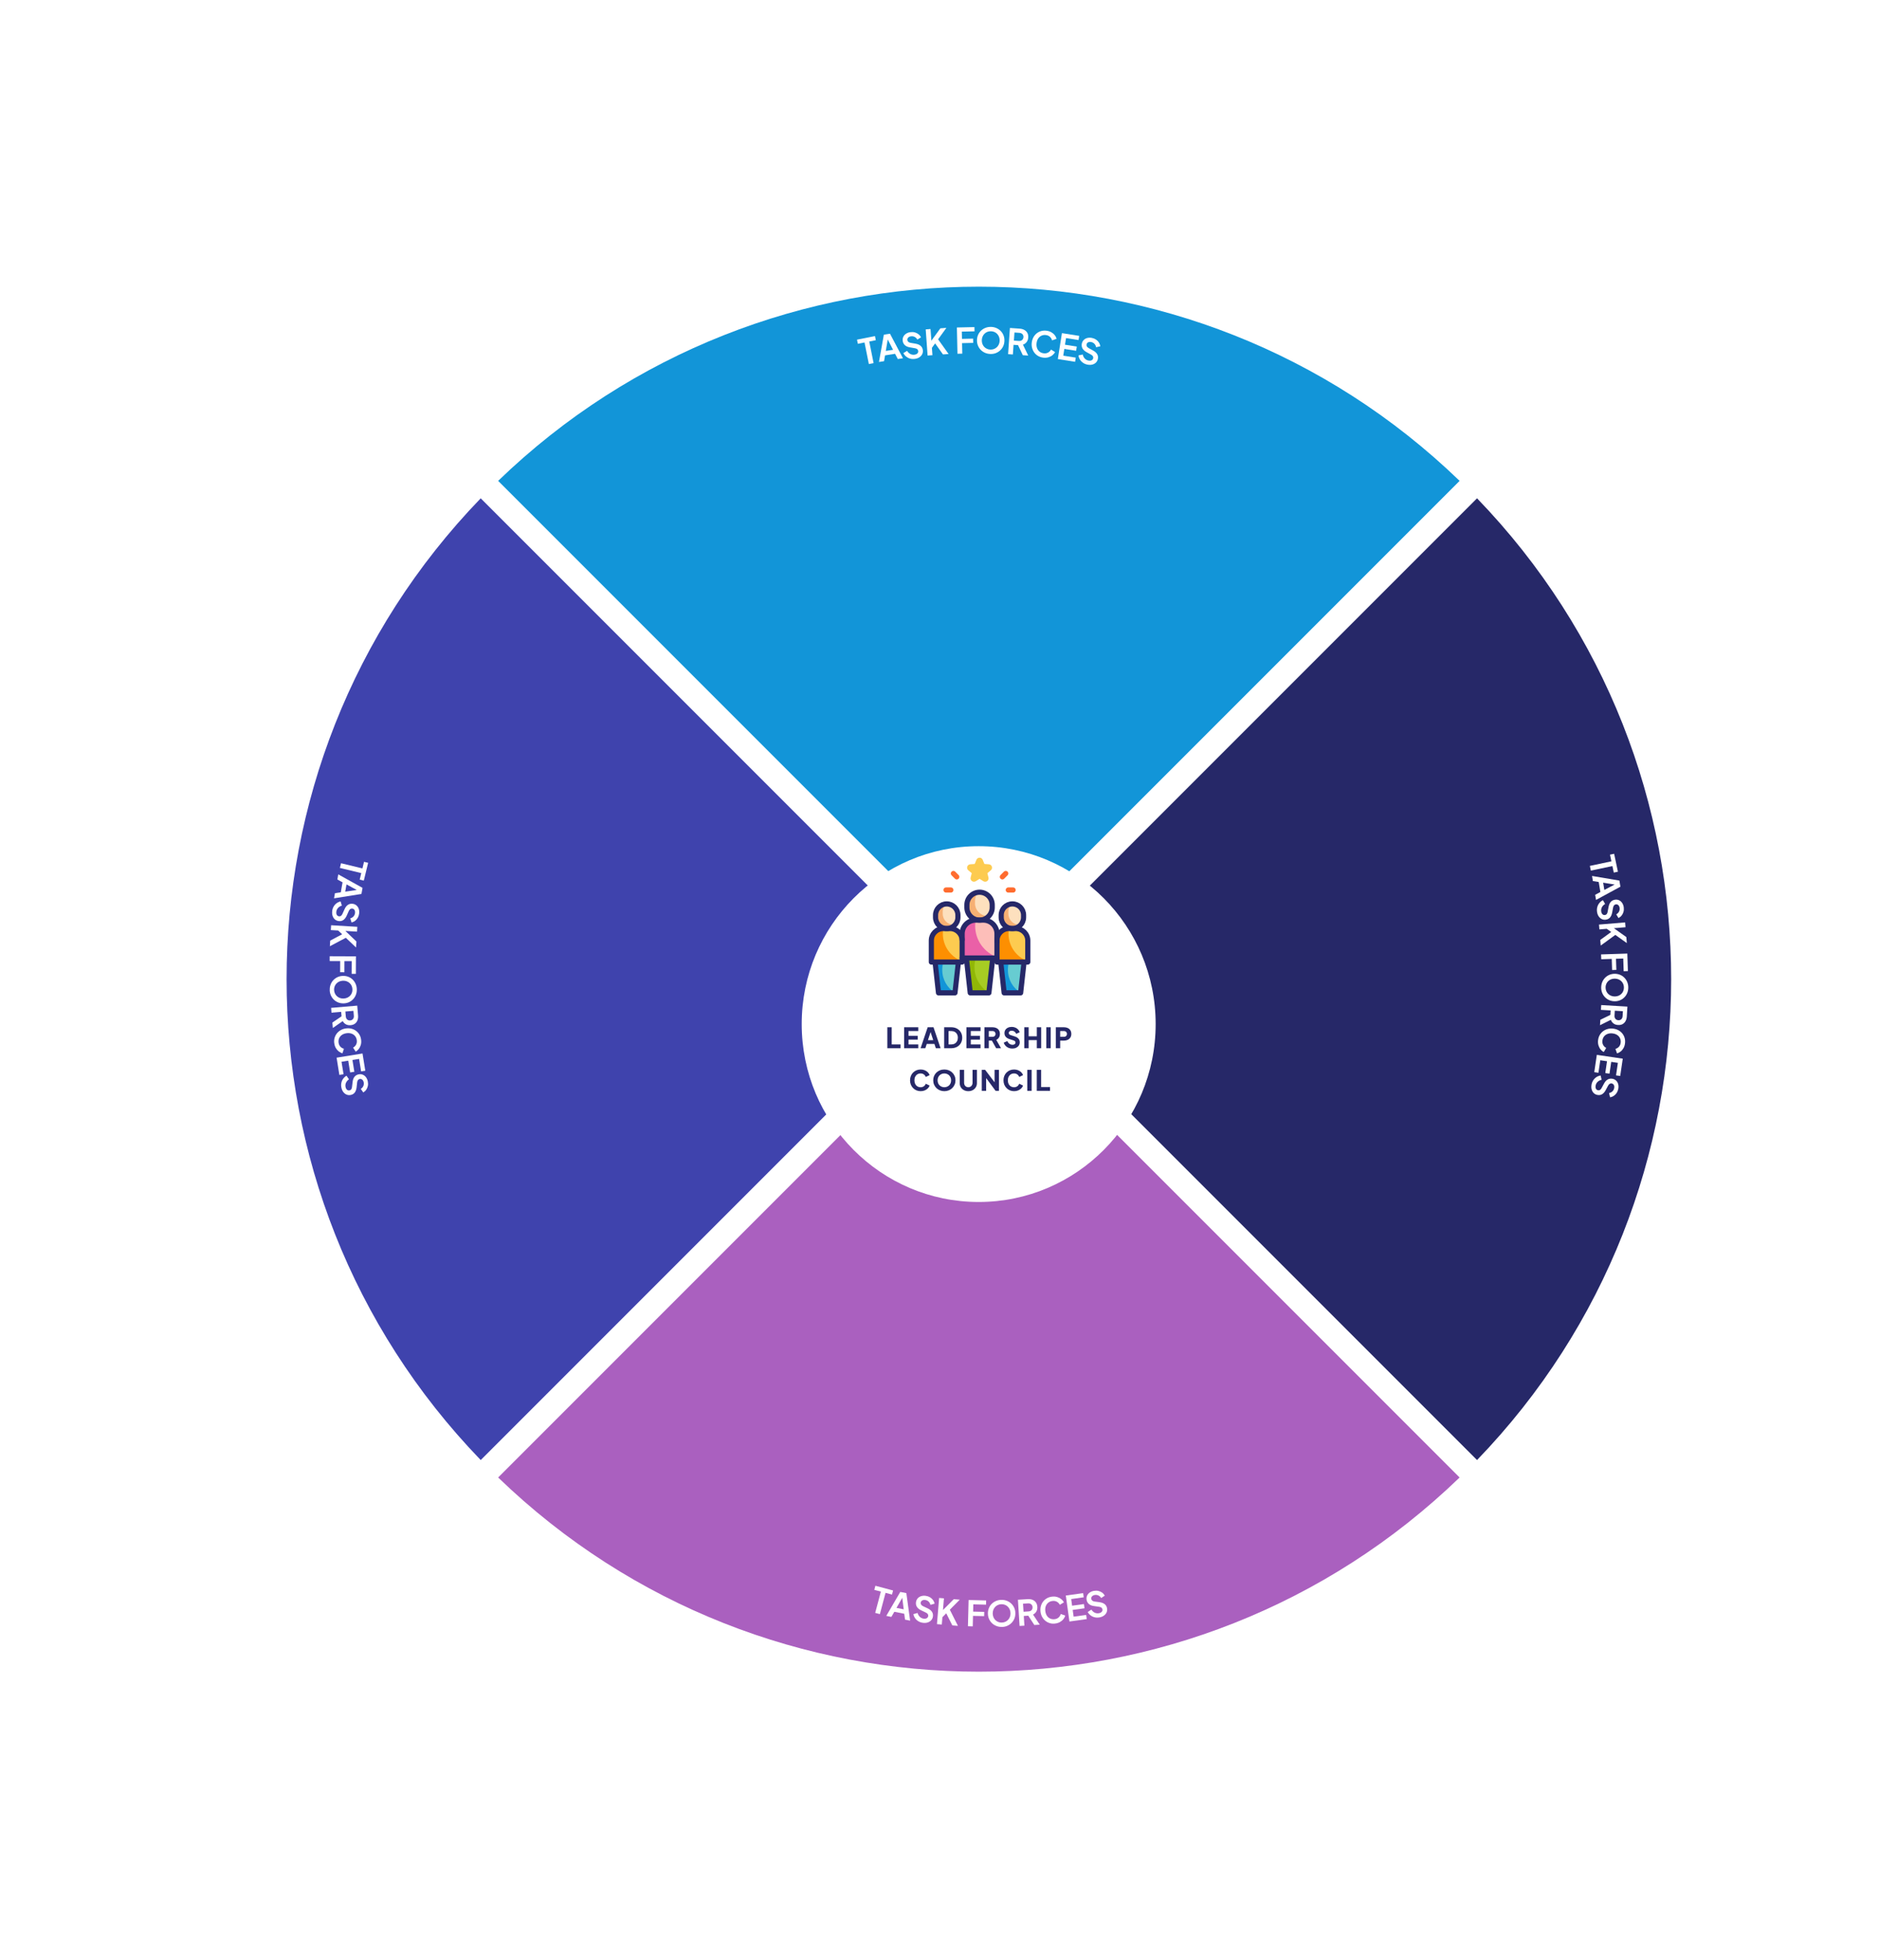<?xml version="1.0" encoding="UTF-8"?>
<svg xmlns="http://www.w3.org/2000/svg" width="750" height="782" viewBox="0 0 750 782" fill="none">
  <g clip-path="url(#clip0_181_1380)">
    <path d="M397.676 390.722L589.558 582.604C692.869 475.614 692.874 305.824 589.558 198.84L397.676 390.722Z" fill="#262868"></path>
    <path d="M390.718 383.763L582.6 191.882C475.61 88.57 305.82 88.565 198.836 191.882L390.718 383.763Z" fill="#1295D8"></path>
    <path d="M390.718 397.68L198.836 589.562C305.82 692.878 475.61 692.873 582.6 589.562L390.718 397.68Z" fill="#AA60BF"></path>
    <path d="M383.76 390.721L191.878 198.84C88.562 305.824 88.567 475.614 191.878 582.603L383.76 390.721Z" fill="#3F43AD"></path>
  </g>
  <path d="M634.594 345.518L643.19 343.695L642.627 341.041L644.278 340.689L645.793 347.841L644.141 348.192L643.586 345.582L634.99 347.405L634.589 345.523L634.594 345.518Z" fill="white"></path>
  <path d="M635.455 349.532L646.38 351.379L646.786 353.819L637.049 359.099L636.708 357.044L638.79 355.938L638.124 351.946L635.795 351.568L635.46 349.527L635.455 349.532ZM639.894 352.215L640.372 355.113L645.218 352.557L645.306 353.084L639.889 352.22L639.894 352.215Z" fill="white"></path>
  <path d="M637.441 363.73C637.361 363.078 637.407 362.453 637.579 361.864C637.747 361.271 638.033 360.746 638.408 360.289C638.793 359.832 639.258 359.465 639.809 359.201L640.69 360.71C640.122 361.034 639.705 361.454 639.423 361.974C639.142 362.494 639.037 363.049 639.114 363.641C639.154 363.978 639.242 364.261 639.381 364.496C639.52 364.732 639.69 364.9 639.891 365.012C640.092 365.124 640.328 365.165 640.585 365.129C640.891 365.09 641.133 364.965 641.304 364.76C641.476 364.556 641.602 364.264 641.673 363.886L642.068 361.815C642.22 360.974 642.518 360.318 642.966 359.842C643.415 359.366 643.98 359.087 644.667 359C645.265 358.928 645.803 359.009 646.301 359.252C646.793 359.49 647.2 359.858 647.519 360.356C647.844 360.849 648.045 361.439 648.126 362.111C648.205 362.734 648.166 363.319 648.011 363.866C647.856 364.414 647.612 364.902 647.27 365.322C646.933 365.746 646.51 366.086 646.013 366.331L645.124 364.842C645.611 364.588 645.972 364.232 646.213 363.779C646.449 363.331 646.533 362.843 646.47 362.309C646.431 361.993 646.344 361.719 646.206 361.494C646.067 361.268 645.892 361.095 645.681 360.983C645.47 360.872 645.233 360.832 644.987 360.867C644.7 360.905 644.454 361.025 644.263 361.241C644.072 361.457 643.937 361.759 643.861 362.152L643.496 364.137C643.326 364.999 643.034 365.669 642.61 366.139C642.191 366.613 641.626 366.892 640.929 366.98C640.331 367.052 639.788 366.966 639.294 366.718C638.801 366.469 638.389 366.087 638.064 365.584C637.734 365.077 637.526 364.462 637.436 363.736L637.441 363.73Z" fill="white"></path>
  <path d="M638.223 368.931L648.661 368.069L648.82 369.991L643.386 370.443L643.527 369.911L649.149 373.92L649.347 376.318L644.06 372.567L645.43 372.567L638.927 377.307L638.743 375.063L643.107 371.884L641.325 370.621L638.398 370.867L638.239 368.945L638.223 368.931Z" fill="white"></path>
  <path d="M639.081 380.838L649.547 380.498L649.771 387.495L648.082 387.55L647.917 382.481L645.02 382.576L645.166 387.019L643.466 387.075L643.325 382.637L639.136 382.772L639.071 380.849L639.081 380.838Z" fill="white"></path>
  <path d="M639.12 393.992C639.131 393.214 639.276 392.498 639.549 391.839C639.827 391.184 640.214 390.608 640.707 390.114C641.199 389.62 641.778 389.241 642.443 388.966C643.108 388.69 643.822 388.561 644.594 388.568C645.362 388.58 646.078 388.725 646.733 389.013C647.393 389.296 647.955 389.689 648.43 390.193C648.904 390.696 649.279 391.28 649.54 391.951C649.805 392.617 649.93 393.346 649.923 394.119C649.912 394.896 649.772 395.617 649.489 396.277C649.212 396.941 648.824 397.518 648.327 398.007C647.835 398.501 647.256 398.88 646.6 399.145C645.939 399.415 645.225 399.544 644.458 399.532C643.69 399.52 642.974 399.375 642.319 399.087C641.664 398.799 641.091 398.396 640.612 397.898C640.128 397.395 639.758 396.816 639.493 396.15C639.227 395.484 639.103 394.765 639.114 393.987L639.12 393.992ZM640.864 394.013C640.86 394.516 640.944 394.984 641.121 395.421C641.302 395.853 641.549 396.231 641.874 396.565C642.198 396.898 642.587 397.148 643.032 397.335C643.477 397.521 643.965 397.615 644.488 397.618C645.011 397.62 645.495 397.54 645.947 397.368C646.394 397.191 646.787 396.947 647.121 396.633C647.46 396.313 647.716 395.939 647.898 395.509C648.081 395.079 648.176 394.61 648.18 394.107C648.188 393.599 648.104 393.131 647.933 392.698C647.762 392.266 647.509 391.883 647.18 391.555C646.851 391.227 646.466 390.972 646.017 390.79C645.572 390.604 645.089 390.514 644.565 390.502C644.037 390.495 643.549 390.58 643.097 390.753C642.644 390.925 642.251 391.168 641.922 391.488C641.593 391.807 641.328 392.182 641.145 392.611C640.958 393.036 640.862 393.505 640.854 394.014L640.864 394.013Z" fill="white"></path>
  <path d="M639.123 401.047L649.574 401.669L649.343 405.572C649.298 406.282 649.132 406.905 648.841 407.436C648.551 407.967 648.153 408.375 647.642 408.655C647.132 408.936 646.522 409.053 645.812 409.008C645.102 408.962 644.502 408.761 644.015 408.387C643.529 408.014 643.176 407.533 642.969 406.938L638.641 409.089L638.771 406.925L643.512 404.614L642.711 405.819L642.872 403.195L639.013 402.966L639.128 401.042L639.123 401.047ZM644.551 403.3L644.432 405.304C644.408 405.649 644.462 405.95 644.583 406.216C644.703 406.472 644.881 406.685 645.119 406.84C645.358 406.994 645.627 407.082 645.947 407.102C646.277 407.122 646.562 407.064 646.809 406.944C647.056 406.824 647.253 406.633 647.402 406.39C647.551 406.146 647.637 405.847 647.661 405.502L647.78 403.498L644.557 403.305L644.551 403.3Z" fill="white"></path>
  <path d="M637.874 415.098C637.952 414.351 638.154 413.676 638.495 413.068C638.831 412.464 639.267 411.949 639.799 411.538C640.336 411.121 640.94 410.82 641.625 410.618C642.305 410.421 643.033 410.361 643.805 410.443C644.577 410.524 645.277 410.73 645.909 411.054C646.537 411.384 647.071 411.809 647.502 412.33C647.933 412.851 648.248 413.439 648.448 414.093C648.648 414.748 648.707 415.457 648.629 416.214C648.551 416.96 648.358 417.615 648.044 418.182C647.731 418.749 647.347 419.216 646.886 419.578C646.426 419.94 645.943 420.189 645.428 420.316L644.794 418.528C645.348 418.389 645.818 418.101 646.205 417.673C646.591 417.236 646.822 416.699 646.891 416.038C646.96 415.386 646.863 414.794 646.611 414.262C646.359 413.73 645.969 413.301 645.455 412.97C644.942 412.638 644.322 412.437 643.595 412.358C642.868 412.278 642.22 412.354 641.641 412.574C641.067 412.789 640.601 413.136 640.236 413.602C639.877 414.072 639.667 414.628 639.598 415.28C639.53 415.941 639.636 416.522 639.931 417.027C640.221 417.527 640.618 417.906 641.121 418.153L640.146 419.777C639.669 419.553 639.244 419.206 638.873 418.756C638.501 418.306 638.219 417.766 638.031 417.15C637.838 416.529 637.786 415.845 637.859 415.104L637.874 415.098Z" fill="white"></path>
  <path d="M637.368 420.915L647.726 422.448L646.705 429.349L645.037 429.104L645.773 424.108L643.119 423.715L642.426 428.429L640.742 428.18L641.436 423.466L638.752 423.075L638.016 428.07L636.348 427.825L637.369 420.925L637.368 420.915Z" fill="white"></path>
  <path d="M635.269 432.762C635.389 432.118 635.627 431.54 635.968 431.026C636.31 430.512 636.738 430.102 637.24 429.777C637.743 429.452 638.303 429.253 638.905 429.166L639.285 430.87C638.646 431.009 638.116 431.281 637.692 431.686C637.269 432.091 636.997 432.591 636.889 433.18C636.83 433.512 636.828 433.811 636.885 434.077C636.941 434.342 637.054 434.554 637.214 434.723C637.373 434.893 637.579 434.999 637.836 435.048C638.143 435.104 638.405 435.063 638.635 434.919C638.865 434.775 639.069 434.534 639.253 434.199L640.263 432.343C640.664 431.591 641.149 431.053 641.717 430.739C642.285 430.425 642.912 430.331 643.591 430.454C644.181 430.562 644.674 430.81 645.071 431.188C645.468 431.567 645.742 432.043 645.896 432.611C646.051 433.179 646.065 433.801 645.942 434.471C645.826 435.09 645.611 435.632 645.302 436.109C644.987 436.582 644.603 436.974 644.154 437.271C643.699 437.573 643.199 437.768 642.646 437.852L642.247 436.159C642.794 436.06 643.243 435.828 643.609 435.477C643.971 435.121 644.202 434.678 644.299 434.154C644.359 433.842 644.357 433.558 644.296 433.298C644.235 433.038 644.122 432.826 643.952 432.657C643.782 432.488 643.577 432.382 643.33 432.332C643.042 432.275 642.776 432.322 642.526 432.467C642.276 432.612 642.058 432.859 641.866 433.215L640.915 434.992C640.495 435.765 640.01 436.303 639.468 436.63C638.92 436.953 638.304 437.046 637.613 436.914C637.024 436.807 636.535 436.553 636.138 436.164C635.74 435.776 635.466 435.29 635.311 434.712C635.15 434.129 635.144 433.477 635.274 432.757L635.269 432.762Z" fill="white"></path>
  <path d="M136.127 344.456L144.664 346.525L145.302 343.89L146.942 344.289L145.214 351.392L143.574 350.993L144.201 348.397L135.664 346.328L136.117 344.456L136.127 344.456Z" fill="white"></path>
  <path d="M135.019 348.904L144.706 354.282L144.275 356.717L133.332 358.456L133.698 356.406L136.029 356.062L136.732 352.076L134.663 350.944L135.023 348.909L135.019 348.904ZM138.31 352.906L137.796 355.8L143.219 355.003L143.129 355.527L138.31 352.906Z" fill="white"></path>
  <path d="M132.59 363.539C132.666 362.886 132.854 362.291 133.159 361.761C133.464 361.222 133.86 360.78 134.336 360.426C134.813 360.072 135.35 359.825 135.952 359.7L136.457 361.367C135.833 361.55 135.323 361.858 134.928 362.3C134.537 362.737 134.303 363.25 134.239 363.844C134.201 364.176 134.219 364.475 134.298 364.737C134.377 364.999 134.498 365.202 134.671 365.359C134.843 365.515 135.053 365.608 135.321 365.638C135.628 365.671 135.889 365.612 136.104 365.451C136.32 365.291 136.509 365.04 136.672 364.688L137.545 362.763C137.885 361.981 138.336 361.412 138.877 361.056C139.419 360.7 140.041 360.556 140.729 360.638C141.329 360.707 141.837 360.916 142.256 361.266C142.675 361.616 142.995 362.067 143.186 362.627C143.383 363.182 143.443 363.796 143.366 364.479C143.291 365.103 143.119 365.663 142.841 366.159C142.562 366.656 142.207 367.069 141.781 367.405C141.354 367.741 140.868 367.97 140.325 368.098L139.81 366.441C140.343 366.303 140.781 366.042 141.12 365.662C141.453 365.278 141.656 364.823 141.712 364.294C141.744 363.976 141.726 363.687 141.647 363.435C141.567 363.183 141.436 362.979 141.259 362.818C141.076 362.661 140.866 362.568 140.608 362.538C140.321 362.507 140.055 362.571 139.815 362.735C139.574 362.899 139.375 363.16 139.206 363.526L138.386 365.374C138.02 366.17 137.579 366.749 137.057 367.116C136.535 367.473 135.923 367.617 135.23 367.54C134.63 367.471 134.127 367.257 133.703 366.902C133.28 366.546 132.97 366.076 132.774 365.511C132.573 364.941 132.515 364.297 132.599 363.569L132.59 363.539Z" fill="white"></path>
  <path d="M132.179 369.198L142.629 369.826L142.512 371.752L137.068 371.428L137.278 370.92L142.269 375.686L142.123 378.088L137.418 373.621L138.773 373.815L131.663 377.583L131.798 375.335L136.57 372.806L134.984 371.305L132.052 371.132L132.169 369.207L132.179 369.198Z" fill="white"></path>
  <path d="M131.598 381.565L142.071 381.607L142.044 388.605L140.358 388.602L140.378 383.524L137.478 383.512L137.464 387.953L135.763 387.945L135.778 383.503L131.585 383.489L131.593 381.56L131.598 381.565Z" fill="white"></path>
  <path d="M131.62 395.114C131.592 394.337 131.695 393.61 131.936 392.939C132.177 392.267 132.534 391.669 133.003 391.161C133.471 390.643 134.03 390.232 134.674 389.925C135.323 389.613 136.031 389.447 136.798 389.418C137.565 389.389 138.287 389.498 138.954 389.744C139.625 389.994 140.213 390.351 140.715 390.834C141.219 391.307 141.619 391.875 141.916 392.529C142.213 393.182 142.383 393.895 142.412 394.672C142.44 395.45 142.336 396.177 142.09 396.853C141.844 397.53 141.492 398.122 141.024 398.641C140.555 399.159 140.002 399.565 139.358 399.872C138.714 400.179 138.006 400.345 137.238 400.374C136.471 400.403 135.749 400.294 135.078 400.043C134.407 399.792 133.82 399.426 133.312 398.948C132.803 398.47 132.403 397.911 132.101 397.263C131.799 396.614 131.638 395.901 131.6 395.124L131.62 395.114ZM133.359 395.04C133.384 395.543 133.489 396.01 133.691 396.436C133.893 396.862 134.162 397.226 134.502 397.533C134.843 397.84 135.242 398.075 135.698 398.238C136.154 398.4 136.644 398.465 137.167 398.441C137.69 398.417 138.172 398.307 138.607 398.116C139.043 397.924 139.422 397.651 139.744 397.316C140.066 396.981 140.3 396.592 140.462 396.156C140.624 395.72 140.692 395.245 140.668 394.742C140.649 394.234 140.538 393.771 140.341 393.351C140.149 392.925 139.875 392.556 139.529 392.254C139.184 391.941 138.785 391.707 138.334 391.549C137.883 391.392 137.393 391.317 136.87 391.341C136.347 391.365 135.865 391.475 135.419 391.666C134.979 391.862 134.6 392.125 134.283 392.466C133.971 392.801 133.727 393.19 133.565 393.626C133.403 394.062 133.33 394.531 133.349 395.04L133.359 395.04Z" fill="white"></path>
  <path d="M132.158 402.175L142.589 401.281L142.92 405.174C142.981 405.882 142.906 406.526 142.699 407.09C142.487 407.658 142.155 408.117 141.684 408.466C141.222 408.816 140.637 409.021 139.928 409.082C139.219 409.143 138.592 409.024 138.052 408.728C137.512 408.433 137.096 408.004 136.81 407.445L132.845 410.196L132.663 408.04L137.02 405.071L136.401 406.379L136.173 403.759L132.319 404.091L132.158 402.175ZM137.854 403.622L138.028 405.624C138.059 405.968 138.151 406.265 138.306 406.505C138.46 406.745 138.667 406.928 138.92 407.047C139.174 407.167 139.461 407.208 139.775 407.186C140.105 407.16 140.377 407.061 140.603 406.901C140.828 406.741 141 406.534 141.116 406.265C141.231 405.996 141.273 405.699 141.242 405.355L141.068 403.353L137.849 403.627L137.854 403.622Z" fill="white"></path>
  <path d="M133.407 416.246C133.312 415.501 133.361 414.797 133.557 414.128C133.747 413.464 134.055 412.865 134.479 412.34C134.903 411.815 135.428 411.378 136.044 411.03C136.66 410.682 137.355 410.461 138.13 410.368C138.9 410.269 139.629 410.313 140.318 410.49C141.007 410.667 141.617 410.965 142.158 411.375C142.698 411.785 143.136 412.29 143.48 412.88C143.825 413.471 144.046 414.147 144.14 414.902C144.235 415.646 144.192 416.326 144.013 416.951C143.834 417.575 143.563 418.111 143.207 418.575C142.845 419.033 142.428 419.389 141.956 419.624L140.936 418.021C141.439 417.758 141.832 417.375 142.116 416.865C142.395 416.358 142.498 415.776 142.415 415.116C142.332 414.466 142.106 413.91 141.741 413.452C141.372 412.99 140.897 412.662 140.324 412.455C139.75 412.248 139.101 412.187 138.376 412.282C137.651 412.378 137.031 412.587 136.525 412.929C136.018 413.272 135.638 413.709 135.392 414.252C135.147 414.784 135.068 415.383 135.147 416.028C135.23 416.687 135.471 417.229 135.867 417.648C136.263 418.077 136.735 418.35 137.282 418.476L136.697 420.278C136.179 420.163 135.691 419.924 135.228 419.567C134.765 419.21 134.371 418.752 134.045 418.192C133.719 417.632 133.512 416.982 133.417 416.237L133.407 416.246Z" fill="white"></path>
  <path d="M134.358 422.044L144.696 420.375L145.807 427.259L144.14 427.525L143.331 422.543L140.677 422.974L141.438 427.675L139.756 427.946L138.995 423.245L136.317 423.679L137.126 428.661L135.459 428.927L134.348 422.043L134.358 422.044Z" fill="white"></path>
  <path d="M136.258 433.929C136.134 433.287 136.135 432.666 136.263 432.059C136.392 431.452 136.633 430.915 136.98 430.431C137.328 429.948 137.767 429.553 138.306 429.246L139.293 430.688C138.756 431.05 138.36 431.502 138.115 432.034C137.869 432.566 137.807 433.131 137.923 433.722C137.989 434.053 138.097 434.326 138.247 434.551C138.397 434.776 138.58 434.932 138.795 435.031C139.01 435.129 139.238 435.148 139.499 435.099C139.799 435.041 140.034 434.901 140.187 434.684C140.35 434.466 140.446 434.167 140.497 433.786L140.75 431.687C140.839 430.84 141.095 430.164 141.508 429.658C141.921 429.153 142.466 428.831 143.148 428.699C143.734 428.589 144.285 428.626 144.794 428.835C145.303 429.045 145.737 429.38 146.086 429.852C146.44 430.319 146.686 430.896 146.813 431.562C146.933 432.179 146.939 432.766 146.822 433.324C146.705 433.881 146.491 434.385 146.185 434.83C145.878 435.275 145.48 435.642 145.002 435.922L144.004 434.499C144.474 434.209 144.812 433.83 145.015 433.365C145.218 432.901 145.272 432.401 145.169 431.884C145.107 431.569 144.998 431.306 144.848 431.091C144.692 430.87 144.504 430.719 144.289 430.621C144.069 430.527 143.837 430.503 143.591 430.548C143.305 430.601 143.076 430.746 142.893 430.972C142.709 431.199 142.597 431.513 142.556 431.914L142.332 433.919C142.227 434.79 141.976 435.472 141.587 435.973C141.199 436.475 140.659 436.792 139.972 436.928C139.381 437.044 138.836 436.992 138.322 436.777C137.814 436.558 137.38 436.212 137.011 435.73C136.653 435.248 136.398 434.651 136.258 433.929Z" fill="white"></path>
  <path d="M365.139 143.206C364.487 143.295 363.862 143.257 363.271 143.092C362.676 142.932 362.147 142.653 361.685 142.284C361.223 141.905 360.85 141.445 360.579 140.897L362.077 139.997C362.408 140.56 362.833 140.972 363.357 141.246C363.881 141.521 364.436 141.619 365.028 141.535C365.364 141.489 365.646 141.398 365.879 141.256C366.113 141.114 366.279 140.942 366.389 140.74C366.498 140.537 366.535 140.3 366.496 140.044C366.453 139.738 366.326 139.498 366.118 139.329C365.911 139.161 365.618 139.038 365.239 138.972L363.163 138.604C362.32 138.463 361.661 138.174 361.179 137.732C360.697 137.289 360.411 136.728 360.314 136.042C360.235 135.445 360.309 134.906 360.545 134.405C360.777 133.909 361.14 133.498 361.634 133.172C362.122 132.841 362.71 132.633 363.381 132.543C364.002 132.456 364.588 132.487 365.137 132.635C365.687 132.783 366.178 133.02 366.602 133.357C367.031 133.689 367.376 134.106 367.627 134.601L366.15 135.509C365.89 135.025 365.529 134.669 365.073 134.434C364.622 134.204 364.133 134.126 363.6 134.196C363.284 134.239 363.012 134.33 362.788 134.471C362.564 134.612 362.393 134.79 362.285 135.002C362.176 135.215 362.139 135.452 362.177 135.698C362.219 135.984 362.342 136.229 362.56 136.417C362.779 136.605 363.083 136.737 363.477 136.807L365.466 137.146C366.33 137.305 367.004 137.588 367.479 138.006C367.959 138.419 368.245 138.98 368.342 139.676C368.422 140.273 368.343 140.817 368.102 141.314C367.86 141.81 367.482 142.227 366.984 142.559C366.481 142.896 365.869 143.111 365.144 143.21L365.139 143.206Z" fill="white"></path>
  <path d="M346.803 145.27L345.069 136.656L342.41 137.191L342.075 135.536L349.242 134.096L349.576 135.751L346.961 136.279L348.694 144.894L346.808 145.275L346.803 145.27Z" fill="white"></path>
  <path d="M350.831 144.445L352.791 133.539L355.235 133.159L360.413 142.95L358.354 143.27L357.271 141.176L353.272 141.801L352.87 144.125L350.826 144.44L350.831 144.445ZM353.559 140.034L356.462 139.586L353.956 134.713L354.485 134.631L353.564 140.039L353.559 140.034Z" fill="white"></path>
  <path d="M370.247 141.881L369.494 131.434L371.418 131.295L371.813 136.734L371.283 136.587L375.349 131.007L377.749 130.834L373.944 136.081L373.958 134.712L378.631 141.264L376.385 141.425L373.251 137.028L371.969 138.796L372.185 141.726L370.261 141.865L370.247 141.881Z" fill="white"></path>
  <path d="M382.172 141.146L381.94 130.677L388.939 130.525L388.977 132.215L383.907 132.327L383.972 135.225L388.415 135.125L388.453 136.825L384.009 136.925L384.101 141.116L382.178 141.16L382.172 141.146Z" fill="white"></path>
  <path d="M395.325 141.243C394.548 141.223 393.833 141.071 393.177 140.791C392.525 140.506 391.953 140.113 391.464 139.616C390.976 139.118 390.602 138.535 390.334 137.867C390.065 137.199 389.944 136.484 389.959 135.712C389.979 134.945 390.131 134.23 390.421 133.583C390.711 132.936 391.11 132.368 391.618 131.899C392.126 131.43 392.715 131.061 393.388 130.807C394.057 130.549 394.787 130.431 395.559 130.446C396.332 130.461 397.056 130.613 397.713 130.903C398.375 131.187 398.947 131.58 399.431 132.083C399.92 132.58 400.293 133.163 400.551 133.822C400.814 134.485 400.936 135.2 400.915 135.968C400.895 136.735 400.743 137.45 400.448 138.102C400.154 138.754 399.755 139.322 399.242 139.796C398.734 140.276 398.151 140.639 397.482 140.898C396.814 141.156 396.093 141.273 395.316 141.253L395.325 141.243ZM395.365 139.499C395.868 139.508 396.336 139.429 396.775 139.257C397.209 139.08 397.59 138.837 397.927 138.516C398.253 138.195 398.517 137.808 398.708 137.366C398.894 136.918 398.999 136.435 399.007 135.912C399.014 135.389 398.94 134.905 398.772 134.451C398.599 134.002 398.36 133.606 398.049 133.269C397.733 132.927 397.361 132.668 396.933 132.481C396.506 132.294 396.038 132.193 395.535 132.184C395.026 132.171 394.558 132.25 394.123 132.417C393.689 132.583 393.304 132.832 392.972 133.158C392.641 133.483 392.382 133.865 392.19 134.308C391.999 134.751 391.905 135.233 391.887 135.757C391.874 136.285 391.954 136.774 392.122 137.228C392.29 137.682 392.529 138.078 392.845 138.41C393.161 138.742 393.533 139.011 393.961 139.198C394.384 139.39 394.852 139.491 395.36 139.504L395.365 139.499Z" fill="white"></path>
  <path d="M402.381 141.312L403.112 130.868L407.012 131.14C407.722 131.193 408.343 131.365 408.871 131.661C409.398 131.957 409.802 132.359 410.078 132.873C410.353 133.386 410.464 133.997 410.411 134.707C410.358 135.416 410.15 136.014 409.767 136.502C409.389 136.984 408.904 137.333 408.308 137.533L410.413 141.883L408.251 141.731L405.989 136.966L407.186 137.78L404.559 137.597L404.29 141.453L402.367 141.318L402.381 141.312ZM404.69 135.908L406.693 136.048C407.038 136.075 407.344 136.03 407.607 135.907C407.864 135.789 408.079 135.613 408.236 135.376C408.393 135.139 408.484 134.871 408.507 134.551C408.53 134.222 408.475 133.936 408.358 133.688C408.231 133.441 408.051 133.241 407.81 133.089C407.568 132.938 407.27 132.848 406.925 132.821L404.922 132.681L404.695 135.903L404.69 135.908Z" fill="white"></path>
  <path d="M416.418 142.708C415.672 142.622 415.004 142.408 414.394 142.066C413.794 141.724 413.284 141.282 412.878 140.746C412.467 140.205 412.172 139.598 411.977 138.911C411.788 138.229 411.735 137.5 411.825 136.729C411.914 135.958 412.127 135.261 412.463 134.626C412.799 134.002 413.229 133.472 413.755 133.047C414.28 132.621 414.871 132.312 415.528 132.119C416.185 131.926 416.894 131.874 417.65 131.96C418.396 132.046 419.048 132.246 419.612 132.565C420.176 132.884 420.639 133.274 420.996 133.738C421.359 134.197 421.598 134.687 421.719 135.204L419.924 135.819C419.791 135.263 419.508 134.79 419.085 134.399C418.651 134.008 418.117 133.772 417.456 133.697C416.805 133.621 416.213 133.711 415.678 133.958C415.143 134.204 414.71 134.59 414.373 135.1C414.036 135.61 413.829 136.228 413.742 136.954C413.655 137.68 413.724 138.328 413.938 138.91C414.147 139.486 414.489 139.956 414.946 140.321C415.413 140.685 415.962 140.905 416.623 140.981C417.283 141.056 417.87 140.951 418.373 140.666C418.876 140.382 419.259 139.989 419.512 139.488L421.125 140.48C420.896 140.954 420.545 141.375 420.091 141.742C419.637 142.109 419.094 142.386 418.476 142.567C417.854 142.754 417.169 142.799 416.429 142.718L416.418 142.708Z" fill="white"></path>
  <path d="M422.23 143.274L423.871 132.933L430.761 134.025L430.498 135.691L425.511 134.903L425.09 137.553L429.797 138.295L429.53 139.976L424.824 139.234L424.4 141.918L429.387 142.706L429.125 144.371L422.235 143.279L422.23 143.274Z" fill="white"></path>
  <path d="M434.03 145.492C433.386 145.366 432.811 145.122 432.301 144.775C431.79 144.428 431.38 144.002 431.065 143.49C430.75 142.979 430.552 142.422 430.471 141.819L432.179 141.457C432.312 142.097 432.578 142.631 432.979 143.058C433.379 143.485 433.876 143.763 434.464 143.877C434.796 143.94 435.095 143.944 435.361 143.891C435.621 143.832 435.84 143.727 436.011 143.568C436.182 143.41 436.291 143.206 436.342 142.949C436.401 142.643 436.363 142.381 436.221 142.149C436.08 141.918 435.84 141.711 435.507 141.524L433.658 140.5C432.91 140.091 432.377 139.601 432.069 139.029C431.761 138.458 431.674 137.83 431.803 137.152C431.917 136.564 432.17 136.073 432.553 135.68C432.936 135.287 433.415 135.018 433.984 134.869C434.554 134.721 435.176 134.713 435.844 134.843C436.463 134.965 437.002 135.186 437.481 135.505C437.95 135.824 438.339 136.212 438.631 136.665C438.928 137.123 439.118 137.625 439.201 138.173L437.504 138.555C437.411 138.007 437.184 137.556 436.836 137.186C436.488 136.815 436.044 136.585 435.521 136.482C435.209 136.419 434.925 136.418 434.664 136.477C434.404 136.535 434.19 136.645 434.02 136.813C433.849 136.981 433.741 137.186 433.689 137.433C433.633 137.714 433.672 137.986 433.815 138.237C433.957 138.489 434.202 138.71 434.556 138.906L436.323 139.875C437.091 140.303 437.624 140.793 437.946 141.339C438.263 141.89 438.35 142.507 438.216 143.201C438.102 143.789 437.844 144.275 437.451 144.669C437.058 145.062 436.57 145.331 435.98 145.481C435.396 145.636 434.744 145.634 434.03 145.492Z" fill="white"></path>
  <path d="M349.333 643.587L351.595 635.097L348.974 634.402L349.409 632.771L356.473 634.651L356.038 636.283L353.462 635.596L351.199 644.085L349.338 643.592L349.333 643.587Z" fill="white"></path>
  <path d="M353.76 644.797L359.346 635.228L361.771 635.711L363.274 646.689L361.233 646.279L360.939 643.941L356.969 643.153L355.792 645.196L353.766 644.792L353.76 644.797ZM357.832 641.593L360.715 642.169L360.035 636.729L360.557 636.831L357.832 641.593Z" fill="white"></path>
  <path d="M368.34 647.54C367.688 647.45 367.098 647.249 366.575 646.933C366.042 646.616 365.609 646.211 365.265 645.726C364.917 645.237 364.692 644.695 364.57 644.09L366.247 643.621C366.417 644.249 366.714 644.765 367.147 645.17C367.575 645.57 368.083 645.816 368.681 645.898C369.011 645.943 369.311 645.932 369.57 645.853C369.833 645.78 370.039 645.663 370.199 645.493C370.359 645.324 370.457 645.116 370.493 644.849C370.532 644.543 370.478 644.281 370.323 644.062C370.167 643.843 369.92 643.649 369.572 643.478L367.667 642.563C366.892 642.207 366.333 641.744 365.988 641.195C365.639 640.641 365.513 640.02 365.61 639.334C365.692 638.737 365.912 638.233 366.271 637.821C366.626 637.405 367.082 637.105 367.646 636.925C368.205 636.741 368.821 636.694 369.502 636.786C370.12 636.869 370.681 637.058 371.171 637.347C371.661 637.636 372.066 638 372.393 638.434C372.715 638.872 372.939 639.359 373.049 639.908L371.381 640.388C371.255 639.852 371.003 639.408 370.631 639.062C370.26 638.715 369.804 638.508 369.276 638.44C368.959 638.401 368.67 638.413 368.416 638.487C368.163 638.561 367.956 638.687 367.791 638.861C367.63 639.041 367.533 639.249 367.497 639.506C367.459 639.792 367.517 640.06 367.677 640.303C367.836 640.547 368.092 640.752 368.455 640.929L370.284 641.789C371.072 642.171 371.641 642.625 371.992 643.159C372.343 643.684 372.469 644.304 372.376 644.996C372.294 645.593 372.07 646.092 371.705 646.508C371.336 646.918 370.864 647.223 370.29 647.411C369.716 647.6 369.071 647.645 368.345 647.545L368.34 647.54Z" fill="white"></path>
  <path d="M373.989 648.073L374.847 637.634L376.77 637.793L376.324 643.233L375.82 643.012L380.693 638.125L383.091 638.322L378.524 642.93L378.747 641.58L382.361 648.769L380.116 648.586L377.691 643.76L376.156 645.313L375.915 648.237L373.993 648.078L373.989 648.073Z" fill="white"></path>
  <path d="M386.35 648.921L386.618 638.45L393.614 638.628L393.569 640.319L388.493 640.189L388.424 643.083L392.864 643.193L392.818 644.893L388.378 644.783L388.274 648.975L386.345 648.925L386.35 648.921Z" fill="white"></path>
  <path d="M399.902 649.195C399.125 649.206 398.4 649.087 397.739 648.827C397.073 648.572 396.483 648.202 395.98 647.727C395.471 647.248 395.073 646.681 394.78 646.03C394.482 645.374 394.331 644.663 394.319 643.895C394.307 643.128 394.426 642.413 394.691 641.747C394.956 641.081 395.325 640.502 395.819 640.009C396.302 639.516 396.879 639.129 397.539 638.846C398.199 638.563 398.915 638.408 399.693 638.396C400.466 638.379 401.195 638.504 401.862 638.759C402.533 639.02 403.118 639.385 403.626 639.864C404.134 640.344 404.527 640.906 404.821 641.556C405.114 642.207 405.265 642.918 405.277 643.686C405.289 644.453 405.165 645.173 404.9 645.838C404.635 646.504 404.255 647.083 403.767 647.581C403.278 648.079 402.711 648.467 402.056 648.755C401.401 649.043 400.685 649.188 399.906 649.21L399.902 649.195ZM399.861 647.449C400.365 647.436 400.834 647.34 401.264 647.148C401.689 646.96 402.064 646.694 402.378 646.36C402.692 646.026 402.936 645.633 403.108 645.18C403.281 644.728 403.355 644.239 403.343 643.716C403.331 643.192 403.231 642.708 403.049 642.268C402.862 641.824 402.602 641.444 402.274 641.115C401.945 640.786 401.562 640.543 401.13 640.372C400.697 640.201 400.224 640.122 399.72 640.136C399.212 640.144 398.747 640.245 398.322 640.433C397.893 640.615 397.522 640.886 397.208 641.22C396.888 641.559 396.645 641.953 396.478 642.4C396.311 642.848 396.226 643.336 396.238 643.859C396.251 644.383 396.35 644.867 396.532 645.317C396.718 645.761 396.978 646.151 397.307 646.47C397.636 646.789 398.019 647.042 398.451 647.213C398.884 647.384 399.352 647.468 399.86 647.459L399.861 647.449Z" fill="white"></path>
  <path d="M406.967 648.805L406.303 638.352L410.203 638.105C410.913 638.059 411.554 638.149 412.113 638.367C412.677 638.591 413.129 638.933 413.468 639.412C413.808 639.881 414 640.471 414.051 641.186C414.101 641.901 413.963 642.52 413.652 643.048C413.345 643.582 412.907 643.988 412.342 644.262L415.011 648.291L412.852 648.427L409.978 644.007L411.272 644.654L408.647 644.826L408.892 648.68L406.967 648.805ZM408.537 643.141L410.542 643.011C410.887 642.987 411.186 642.901 411.429 642.752C411.673 642.603 411.859 642.4 411.984 642.149C412.11 641.898 412.157 641.612 412.142 641.297C412.122 640.967 412.035 640.688 411.874 640.464C411.719 640.235 411.516 640.058 411.25 639.937C410.983 639.816 410.687 639.768 410.342 639.792L408.338 639.922L408.542 643.146L408.537 643.141Z" fill="white"></path>
  <path d="M421.082 647.859C420.335 647.938 419.632 647.874 418.973 647.669C418.313 647.464 417.72 647.144 417.204 646.709C416.689 646.273 416.264 645.739 415.929 645.116C415.594 644.493 415.388 643.793 415.311 643.016C415.23 642.245 415.289 641.516 415.481 640.831C415.673 640.146 415.984 639.543 416.405 639.011C416.826 638.479 417.341 638.053 417.939 637.721C418.537 637.39 419.222 637.188 419.974 637.105C420.72 637.027 421.399 637.084 422.02 637.276C422.64 637.469 423.17 637.751 423.626 638.117C424.076 638.489 424.418 638.918 424.648 639.39L423.023 640.376C422.771 639.867 422.397 639.466 421.893 639.17C421.393 638.881 420.812 638.765 420.151 638.834C419.499 638.903 418.938 639.117 418.473 639.472C418.008 639.827 417.661 640.293 417.441 640.862C417.222 641.431 417.147 642.079 417.226 642.806C417.306 643.533 417.507 644.153 417.833 644.671C418.16 645.189 418.594 645.575 419.131 645.832C419.658 646.088 420.255 646.18 420.901 646.115C421.563 646.047 422.11 645.817 422.537 645.43C422.964 645.043 423.257 644.578 423.395 644.034L425.184 644.657C425.057 645.172 424.809 645.655 424.442 646.11C424.075 646.565 423.608 646.95 423.041 647.263C422.474 647.577 421.82 647.771 421.073 647.849L421.082 647.859Z" fill="white"></path>
  <path d="M426.865 647.037L425.42 636.665L432.326 635.702L432.561 637.37L427.564 638.072L427.932 640.729L432.649 640.069L432.883 641.757L428.162 642.411L428.539 645.099L433.537 644.397L433.767 646.069L426.861 647.032L426.865 647.037Z" fill="white"></path>
  <path d="M438.798 645.394C438.154 645.503 437.527 645.495 436.929 645.348C436.325 645.206 435.793 644.954 435.313 644.591C434.832 644.228 434.456 643.781 434.161 643.245L435.624 642.29C435.978 642.839 436.417 643.24 436.944 643.497C437.471 643.753 438.034 643.828 438.622 643.73C438.955 643.671 439.23 643.568 439.458 643.423C439.686 643.278 439.852 643.094 439.949 642.886C440.051 642.683 440.076 642.445 440.032 642.184C439.981 641.882 439.847 641.644 439.632 641.487C439.419 641.319 439.121 641.216 438.741 641.158L436.653 640.864C435.804 640.752 435.138 640.487 434.641 640.063C434.145 639.639 433.835 639.087 433.718 638.403C433.615 637.809 433.669 637.264 433.889 636.76C434.11 636.256 434.449 635.834 434.934 635.49C435.408 635.146 435.99 634.913 436.659 634.8C437.278 634.694 437.865 634.7 438.42 634.829C438.975 634.958 439.474 635.183 439.913 635.499C440.351 635.815 440.709 636.22 440.978 636.705L439.534 637.671C439.255 637.196 438.883 636.849 438.423 636.637C437.963 636.424 437.474 636.359 436.946 636.451C436.634 636.501 436.363 636.609 436.145 636.755C435.922 636.905 435.766 637.09 435.663 637.303C435.565 637.521 435.536 637.753 435.575 637.999C435.622 638.286 435.762 638.519 435.985 638.707C436.207 638.895 436.519 639.014 436.919 639.063L438.919 639.331C439.788 639.455 440.463 639.721 440.957 640.119C441.45 640.518 441.755 641.065 441.876 641.755C441.979 642.349 441.916 642.892 441.69 643.401C441.464 643.91 441.109 644.337 440.615 644.689C440.125 645.038 439.522 645.279 438.798 645.404L438.798 645.394Z" fill="white"></path>
  <g filter="url(#filter0_dd_181_1380)">
    <path d="M390.639 459.627C429.651 459.627 461.277 427.844 461.277 388.638C461.277 349.431 429.651 317.648 390.639 317.648C351.627 317.648 320.001 349.431 320.001 388.638C320.001 427.844 351.627 459.627 390.639 459.627Z" fill="white"></path>
  </g>
  <g clip-path="url(#clip1_181_1380)">
    <path d="M392.247 343.094L392.921 344.752L394.708 344.88C395.923 344.967 396.417 346.485 395.485 347.268L394.115 348.421L394.545 350.158C394.838 351.339 393.545 352.277 392.511 351.634L390.99 350.688L389.47 351.634C388.436 352.277 387.143 351.339 387.435 350.158L387.866 348.421L386.496 347.268C385.564 346.485 386.058 344.967 387.273 344.88L389.059 344.752L389.733 343.094C390.191 341.967 391.789 341.967 392.247 343.094Z" fill="#FDCB50"></path>
    <path d="M394.715 396.162H387.268L385.788 382.266H396.196L394.715 396.162Z" fill="#A7CC23"></path>
    <path d="M388.962 385.806C388.962 384.578 389.133 383.391 389.454 382.266H385.788L387.268 396.162H394.632C391.21 393.84 388.962 390.249 388.962 385.806Z" fill="#91B706"></path>
    <path d="M397.945 382.266H384.036V372.594C384.036 369.587 386.474 367.15 389.48 367.15H392.501C395.508 367.15 397.945 369.587 397.945 372.594L397.945 382.266Z" fill="#FDBEB9"></path>
    <path d="M389.232 369.473C389.232 368.681 389.302 367.905 389.436 367.151C386.449 367.177 384.036 369.602 384.036 372.591V382.266H397.945V381.92C392.861 380.064 389.232 375.192 389.232 369.473Z" fill="#EA60A7"></path>
    <path d="M390.993 367.15H390.986C388.199 367.15 385.94 364.891 385.94 362.104V361.071C385.94 358.285 388.199 356.026 390.986 356.026H390.993C393.78 356.026 396.039 358.285 396.039 361.071V362.104C396.039 364.891 393.78 367.15 390.993 367.15Z" fill="#FDE0BE"></path>
    <path d="M394.224 365.492C391.436 365.492 389.175 363.234 389.175 360.45V359.41C389.175 358.121 389.659 356.945 390.456 356.054C387.918 356.32 385.94 358.463 385.94 361.068V362.108C385.94 364.893 388.201 367.15 390.99 367.15C392.488 367.15 393.833 366.499 394.758 365.464C394.583 365.482 394.405 365.492 394.224 365.492Z" fill="#F7B073"></path>
    <path d="M407.385 396.163H400.802L399.493 383.88H408.693L407.385 396.163Z" fill="#67CCD1"></path>
    <path d="M402.298 387.009C402.298 385.924 402.45 384.874 402.734 383.88H399.493L400.802 396.163H407.311C404.286 394.111 402.298 390.936 402.298 387.009Z" fill="#1295D8"></path>
    <path d="M410.24 383.88H397.945V375.331C397.945 372.673 400.1 370.518 402.758 370.518H405.428C408.086 370.518 410.24 372.673 410.24 375.331V383.88H410.24Z" fill="#FDCB50"></path>
    <path d="M402.539 372.571C402.539 371.871 402.6 371.185 402.718 370.519C400.078 370.542 397.945 372.685 397.945 375.327V383.88H410.24V383.574C405.746 381.934 402.539 377.627 402.539 372.571Z" fill="#FD8F01"></path>
    <path d="M404.097 370.518H404.091C401.628 370.518 399.631 368.521 399.631 366.058V365.145C399.631 362.682 401.628 360.685 404.091 360.685H404.097C406.561 360.685 408.557 362.682 408.557 365.145V366.058C408.557 368.521 406.561 370.518 404.097 370.518Z" fill="#FDE0BE"></path>
    <path d="M406.953 369.052C404.488 369.052 402.49 367.057 402.49 364.595V363.676C402.49 362.537 402.918 361.498 403.622 360.71C401.379 360.945 399.631 362.84 399.631 365.142V366.061C399.631 368.523 401.629 370.518 404.094 370.518C405.418 370.518 406.608 369.942 407.425 369.028C407.27 369.044 407.113 369.052 406.953 369.052Z" fill="#F7B073"></path>
    <path d="M381.183 396.163H374.601L373.292 383.88H382.492L381.183 396.163Z" fill="#67CCD1"></path>
    <path d="M376.097 387.009C376.097 385.924 376.249 384.874 376.532 383.88H373.292L374.601 396.163H381.11C378.085 394.111 376.097 390.936 376.097 387.009Z" fill="#1295D8"></path>
    <path d="M384.037 383.88H371.742V375.331C371.742 372.673 373.897 370.518 376.555 370.518H379.225C381.882 370.518 384.037 372.673 384.037 375.331L384.037 383.88Z" fill="#FDCB50"></path>
    <path d="M376.335 372.571C376.335 371.871 376.397 371.185 376.515 370.519C373.875 370.542 371.742 372.685 371.742 375.327V383.88H384.037V383.574C379.543 381.934 376.335 377.627 376.335 372.571Z" fill="#FD8F01"></path>
    <path d="M377.893 370.518H377.887C375.424 370.518 373.427 368.521 373.427 366.058V365.145C373.427 362.681 375.424 360.685 377.887 360.685H377.893C380.356 360.685 382.353 362.682 382.353 365.145V366.058C382.353 368.521 380.356 370.518 377.893 370.518Z" fill="#FDE0BE"></path>
    <path d="M380.749 369.052C378.284 369.052 376.286 367.057 376.286 364.595V363.676C376.286 362.537 376.714 361.498 377.418 360.71C375.175 360.945 373.427 362.84 373.427 365.142V366.061C373.427 368.523 375.425 370.518 377.89 370.518C379.214 370.518 380.404 369.942 381.221 369.028C381.066 369.044 380.909 369.052 380.749 369.052Z" fill="#F7B073"></path>
    <path d="M401.436 348.548L400.094 349.895" stroke="#FF6C2F" stroke-width="2.059" stroke-miterlimit="10" stroke-linecap="round" stroke-linejoin="round"></path>
    <path d="M404.381 355.138H402.457" stroke="#FF6C2F" stroke-width="2.059" stroke-miterlimit="10" stroke-linecap="round" stroke-linejoin="round"></path>
    <path d="M380.55 348.548L381.892 349.895" stroke="#FF6C2F" stroke-width="2.059" stroke-miterlimit="10" stroke-linecap="round" stroke-linejoin="round"></path>
    <path d="M377.606 355.138H379.53" stroke="#FF6C2F" stroke-width="2.059" stroke-miterlimit="10" stroke-linecap="round" stroke-linejoin="round"></path>
    <path d="M384.036 374.979V372.591C384.036 369.586 386.475 367.15 389.483 367.15H392.498C395.506 367.15 397.945 369.586 397.945 372.591V375.874" stroke="#262868" stroke-width="2.059" stroke-miterlimit="10" stroke-linecap="round" stroke-linejoin="round"></path>
    <path d="M397.945 382.266H384.036" stroke="#262868" stroke-width="2.059" stroke-miterlimit="10" stroke-linecap="round" stroke-linejoin="round"></path>
    <path d="M396.196 382.857L394.715 396.174H387.268L385.788 382.857" stroke="#262868" stroke-width="2.059" stroke-miterlimit="10" stroke-linecap="round" stroke-linejoin="round"></path>
    <path d="M390.994 367.15H390.987C388.2 367.15 385.941 364.891 385.941 362.104V361.071C385.941 358.285 388.2 356.026 390.987 356.026H390.994C393.781 356.026 396.04 358.285 396.04 361.071V362.104C396.04 364.891 393.781 367.15 390.994 367.15Z" stroke="#262868" stroke-width="2.059" stroke-miterlimit="10" stroke-linecap="round" stroke-linejoin="round"></path>
    <path d="M410.24 383.88H397.945V375.331C397.945 372.673 400.1 370.518 402.758 370.518H405.428C408.086 370.518 410.24 372.673 410.24 375.331V383.88H410.24Z" stroke="#262868" stroke-width="2.059" stroke-miterlimit="10" stroke-linecap="round" stroke-linejoin="round"></path>
    <path d="M408.693 384.402L407.385 396.174H400.802L399.493 384.402" stroke="#262868" stroke-width="2.059" stroke-miterlimit="10" stroke-linecap="round" stroke-linejoin="round"></path>
    <path d="M404.095 370.518H404.089C401.626 370.518 399.629 368.521 399.629 366.058V365.145C399.629 362.682 401.626 360.685 404.089 360.685H404.095C406.559 360.685 408.555 362.682 408.555 365.145V366.058C408.555 368.521 406.559 370.518 404.095 370.518Z" stroke="#262868" stroke-width="2.059" stroke-miterlimit="10" stroke-linecap="round" stroke-linejoin="round"></path>
    <path d="M384.037 383.88H371.742V375.331C371.742 372.673 373.897 370.518 376.555 370.518H379.225C381.882 370.518 384.037 372.673 384.037 375.331L384.037 383.88Z" stroke="#262868" stroke-width="2.059" stroke-miterlimit="10" stroke-linecap="round" stroke-linejoin="round"></path>
    <path d="M382.489 384.402L381.18 396.174H374.598L373.289 384.402" stroke="#262868" stroke-width="2.059" stroke-miterlimit="10" stroke-linecap="round" stroke-linejoin="round"></path>
    <path d="M377.893 370.518H377.887C375.424 370.518 373.427 368.521 373.427 366.058V365.145C373.427 362.682 375.424 360.685 377.887 360.685H377.893C380.356 360.685 382.353 362.682 382.353 365.145V366.058C382.353 368.521 380.356 370.518 377.893 370.518Z" stroke="#262868" stroke-width="2.059" stroke-miterlimit="10" stroke-linecap="round" stroke-linejoin="round"></path>
  </g>
  <g filter="url(#filter1_d_181_1380)">
    <path d="M354.174 417.277V408.899H355.917V415.759H359.46V417.277H354.174ZM360.886 417.277V408.899H366.521V410.417H362.629V412.318H366.296V413.836H362.629V415.759H366.521V417.277H360.886ZM367.452 417.277L370.286 408.899H372.603L375.437 417.277H373.536L372.974 415.568H369.904L369.342 417.277H367.452ZM370.388 414.05H372.491L371.209 410.091H371.681L370.388 414.05ZM376.87 417.277V408.899H379.603C380.51 408.899 381.297 409.079 381.964 409.439C382.632 409.799 383.149 410.294 383.516 410.923C383.884 411.553 384.067 412.273 384.067 413.082C384.067 413.892 383.884 414.616 383.516 415.253C383.149 415.883 382.632 416.378 381.964 416.737C381.297 417.097 380.51 417.277 379.603 417.277H376.87ZM378.613 415.759H379.648C380.195 415.759 380.667 415.65 381.065 415.433C381.462 415.208 381.769 414.897 381.987 414.499C382.212 414.095 382.324 413.622 382.324 413.082C382.324 412.535 382.212 412.063 381.987 411.666C381.769 411.268 381.462 410.961 381.065 410.743C380.667 410.526 380.195 410.417 379.648 410.417H378.613V415.759ZM385.746 417.277V408.899H391.38V410.417H387.489V412.318H391.155V413.836H387.489V415.759H391.38V417.277H385.746ZM392.93 417.277V408.899H396.135C396.713 408.899 397.223 409 397.665 409.203C398.115 409.405 398.467 409.705 398.722 410.102C398.977 410.5 399.104 410.991 399.104 411.576C399.104 412.145 398.973 412.633 398.711 413.038C398.448 413.435 398.096 413.735 397.654 413.937L399.565 417.277H397.609L395.539 413.577L396.664 414.241H394.674V417.277H392.93ZM394.674 412.723H396.147C396.394 412.723 396.608 412.674 396.788 412.576C396.968 412.479 397.106 412.344 397.204 412.172C397.309 411.999 397.361 411.8 397.361 411.576C397.361 411.343 397.309 411.141 397.204 410.968C397.106 410.796 396.968 410.661 396.788 410.563C396.608 410.466 396.394 410.417 396.147 410.417H394.674V412.723ZM404.041 417.412C403.516 417.412 403.022 417.318 402.557 417.131C402.099 416.936 401.702 416.662 401.365 416.31C401.035 415.958 400.787 415.542 400.622 415.062L402.051 414.421C402.261 414.878 402.549 415.238 402.917 415.5C403.291 415.763 403.704 415.894 404.154 415.894C404.394 415.894 404.6 415.856 404.772 415.781C404.945 415.707 405.08 415.605 405.177 415.478C405.274 415.343 405.323 415.185 405.323 415.006C405.323 414.811 405.263 414.646 405.143 414.511C405.023 414.368 404.836 414.256 404.581 414.173L402.939 413.634C402.272 413.416 401.77 413.109 401.432 412.711C401.095 412.307 400.926 411.823 400.926 411.261C400.926 410.766 401.046 410.331 401.286 409.956C401.533 409.581 401.874 409.289 402.309 409.079C402.752 408.869 403.258 408.764 403.828 408.764C404.33 408.764 404.795 408.85 405.222 409.023C405.649 409.195 406.017 409.439 406.324 409.754C406.639 410.069 406.875 410.447 407.033 410.89L405.616 411.531C405.458 411.141 405.222 410.837 404.907 410.62C404.592 410.395 404.232 410.282 403.828 410.282C403.595 410.282 403.389 410.32 403.209 410.395C403.029 410.47 402.89 410.578 402.793 410.721C402.695 410.856 402.647 411.013 402.647 411.193C402.647 411.388 402.71 411.561 402.838 411.711C402.965 411.853 403.157 411.965 403.411 412.048L405.02 412.565C405.694 412.783 406.197 413.086 406.527 413.476C406.864 413.866 407.033 414.342 407.033 414.904C407.033 415.392 406.905 415.826 406.65 416.209C406.395 416.584 406.043 416.88 405.593 417.097C405.151 417.307 404.633 417.412 404.041 417.412ZM408.837 417.277V408.899H410.58V412.52H413.841V408.899H415.585V417.277H413.841V414.038H410.58V417.277H408.837ZM417.636 417.277V408.899H419.379V417.277H417.636ZM421.427 417.277V408.899H424.643C425.221 408.899 425.731 409 426.173 409.203C426.623 409.405 426.975 409.705 427.23 410.102C427.485 410.5 427.612 410.991 427.612 411.576C427.612 412.145 427.481 412.629 427.219 413.026C426.964 413.424 426.611 413.727 426.162 413.937C425.719 414.14 425.213 414.241 424.643 414.241H423.17V417.277H421.427ZM423.17 412.723H424.655C424.902 412.723 425.116 412.674 425.296 412.576C425.476 412.479 425.614 412.344 425.712 412.172C425.817 411.999 425.869 411.8 425.869 411.576C425.869 411.343 425.817 411.141 425.712 410.968C425.614 410.796 425.476 410.661 425.296 410.563C425.116 410.466 424.902 410.417 424.655 410.417H423.17V412.723ZM367.472 434.412C366.873 434.412 366.314 434.303 365.797 434.086C365.287 433.869 364.841 433.565 364.459 433.175C364.076 432.785 363.776 432.328 363.559 431.803C363.349 431.278 363.244 430.705 363.244 430.082C363.244 429.46 363.349 428.887 363.559 428.362C363.769 427.83 364.065 427.372 364.447 426.99C364.83 426.6 365.276 426.3 365.786 426.09C366.303 425.873 366.865 425.764 367.472 425.764C368.08 425.764 368.623 425.865 369.103 426.068C369.59 426.27 370.003 426.54 370.34 426.877C370.677 427.215 370.917 427.59 371.06 428.002L369.519 428.744C369.377 428.339 369.126 428.006 368.766 427.743C368.413 427.473 367.982 427.339 367.472 427.339C366.978 427.339 366.543 427.455 366.168 427.687C365.793 427.92 365.501 428.242 365.291 428.654C365.088 429.059 364.987 429.535 364.987 430.082C364.987 430.63 365.088 431.11 365.291 431.522C365.501 431.934 365.793 432.257 366.168 432.489C366.543 432.722 366.978 432.838 367.472 432.838C367.982 432.838 368.413 432.707 368.766 432.444C369.126 432.174 369.377 431.837 369.519 431.432L371.06 432.174C370.917 432.587 370.677 432.961 370.34 433.299C370.003 433.636 369.59 433.906 369.103 434.109C368.623 434.311 368.08 434.412 367.472 434.412ZM376.935 434.412C376.306 434.412 375.721 434.303 375.181 434.086C374.641 433.869 374.169 433.565 373.764 433.175C373.367 432.778 373.056 432.317 372.831 431.792C372.606 431.267 372.493 430.697 372.493 430.082C372.493 429.468 372.602 428.898 372.819 428.373C373.044 427.848 373.355 427.391 373.753 427.001C374.158 426.611 374.63 426.308 375.17 426.09C375.71 425.873 376.298 425.764 376.935 425.764C377.573 425.764 378.161 425.873 378.701 426.09C379.241 426.308 379.709 426.611 380.107 427.001C380.511 427.391 380.823 427.848 381.04 428.373C381.265 428.898 381.377 429.468 381.377 430.082C381.377 430.697 381.265 431.267 381.04 431.792C380.815 432.317 380.5 432.778 380.095 433.175C379.698 433.565 379.229 433.869 378.69 434.086C378.15 434.303 377.565 434.412 376.935 434.412ZM376.935 432.838C377.318 432.838 377.67 432.77 377.992 432.635C378.322 432.5 378.611 432.313 378.858 432.073C379.106 431.826 379.297 431.533 379.432 431.196C379.567 430.858 379.634 430.487 379.634 430.082C379.634 429.678 379.567 429.31 379.432 428.98C379.297 428.643 379.106 428.351 378.858 428.103C378.611 427.856 378.322 427.668 377.992 427.541C377.67 427.406 377.318 427.339 376.935 427.339C376.553 427.339 376.197 427.406 375.867 427.541C375.545 427.668 375.26 427.856 375.012 428.103C374.765 428.351 374.574 428.643 374.439 428.98C374.304 429.31 374.236 429.678 374.236 430.082C374.236 430.487 374.304 430.858 374.439 431.196C374.574 431.533 374.765 431.826 375.012 432.073C375.26 432.313 375.545 432.5 375.867 432.635C376.197 432.77 376.553 432.838 376.935 432.838ZM386.505 434.412C385.845 434.412 385.256 434.273 384.739 433.996C384.222 433.719 383.813 433.34 383.513 432.86C383.221 432.373 383.075 431.822 383.075 431.207V425.899H384.818V431.095C384.818 431.425 384.889 431.724 385.032 431.994C385.181 432.257 385.384 432.463 385.639 432.613C385.894 432.763 386.182 432.838 386.505 432.838C386.835 432.838 387.123 432.763 387.371 432.613C387.626 432.463 387.824 432.257 387.967 431.994C388.117 431.724 388.192 431.425 388.192 431.095V425.899H389.935V431.207C389.935 431.822 389.785 432.373 389.485 432.86C389.192 433.34 388.788 433.719 388.27 433.996C387.753 434.273 387.164 434.412 386.505 434.412ZM391.876 434.277V425.899H393.214L397.713 431.826L396.993 431.994V425.899H398.736V434.277H397.387L392.967 428.306L393.619 428.137V434.277H391.876ZM404.766 434.412C404.166 434.412 403.608 434.303 403.09 434.086C402.58 433.869 402.134 433.565 401.752 433.175C401.37 432.785 401.07 432.328 400.852 431.803C400.642 431.278 400.538 430.705 400.538 430.082C400.538 429.46 400.642 428.887 400.852 428.362C401.062 427.83 401.358 427.372 401.741 426.99C402.123 426.6 402.569 426.3 403.079 426.09C403.596 425.873 404.159 425.764 404.766 425.764C405.373 425.764 405.917 425.865 406.397 426.068C406.884 426.27 407.296 426.54 407.634 426.877C407.971 427.215 408.211 427.59 408.353 428.002L406.813 428.744C406.67 428.339 406.419 428.006 406.059 427.743C405.707 427.473 405.276 427.339 404.766 427.339C404.271 427.339 403.836 427.455 403.461 427.687C403.087 427.92 402.794 428.242 402.584 428.654C402.382 429.059 402.281 429.535 402.281 430.082C402.281 430.63 402.382 431.11 402.584 431.522C402.794 431.934 403.087 432.257 403.461 432.489C403.836 432.722 404.271 432.838 404.766 432.838C405.276 432.838 405.707 432.707 406.059 432.444C406.419 432.174 406.67 431.837 406.813 431.432L408.353 432.174C408.211 432.587 407.971 432.961 407.634 433.299C407.296 433.636 406.884 433.906 406.397 434.109C405.917 434.311 405.373 434.412 404.766 434.412ZM410.034 434.277V425.899H411.777V434.277H410.034ZM413.825 434.277V425.899H415.568V432.759H419.111V434.277H413.825Z" fill="#262868"></path>
  </g>
  <defs>
    <filter id="filter0_dd_181_1380" x="292.001" y="305.648" width="197.275" height="197.979" filterUnits="userSpaceOnUse" color-interpolation-filters="sRGB">
      <feFlood flood-opacity="0" result="BackgroundImageFix"></feFlood>
      <feColorMatrix in="SourceAlpha" type="matrix" values="0 0 0 0 0 0 0 0 0 0 0 0 0 0 0 0 0 0 127 0" result="hardAlpha"></feColorMatrix>
      <feMorphology radius="4" operator="erode" in="SourceAlpha" result="effect1_dropShadow_181_1380"></feMorphology>
      <feOffset dy="4"></feOffset>
      <feGaussianBlur stdDeviation="2"></feGaussianBlur>
      <feComposite in2="hardAlpha" operator="out"></feComposite>
      <feColorMatrix type="matrix" values="0 0 0 0 0.047 0 0 0 0 0.047 0 0 0 0 0.051 0 0 0 0.05 0"></feColorMatrix>
      <feBlend mode="normal" in2="BackgroundImageFix" result="effect1_dropShadow_181_1380"></feBlend>
      <feColorMatrix in="SourceAlpha" type="matrix" values="0 0 0 0 0 0 0 0 0 0 0 0 0 0 0 0 0 0 127 0" result="hardAlpha"></feColorMatrix>
      <feMorphology radius="4" operator="erode" in="SourceAlpha" result="effect2_dropShadow_181_1380"></feMorphology>
      <feOffset dy="16"></feOffset>
      <feGaussianBlur stdDeviation="16"></feGaussianBlur>
      <feComposite in2="hardAlpha" operator="out"></feComposite>
      <feColorMatrix type="matrix" values="0 0 0 0 0.047 0 0 0 0 0.047 0 0 0 0 0.051 0 0 0 0.1 0"></feColorMatrix>
      <feBlend mode="normal" in2="effect1_dropShadow_181_1380" result="effect2_dropShadow_181_1380"></feBlend>
      <feBlend mode="normal" in="SourceGraphic" in2="effect2_dropShadow_181_1380" result="shape"></feBlend>
    </filter>
    <filter id="filter1_d_181_1380" x="350.174" y="405.764" width="81.439" height="33.648" filterUnits="userSpaceOnUse" color-interpolation-filters="sRGB">
      <feFlood flood-opacity="0" result="BackgroundImageFix"></feFlood>
      <feColorMatrix in="SourceAlpha" type="matrix" values="0 0 0 0 0 0 0 0 0 0 0 0 0 0 0 0 0 0 127 0" result="hardAlpha"></feColorMatrix>
      <feOffset dy="1"></feOffset>
      <feGaussianBlur stdDeviation="2"></feGaussianBlur>
      <feComposite in2="hardAlpha" operator="out"></feComposite>
      <feColorMatrix type="matrix" values="0 0 0 0 0.047 0 0 0 0 0.047 0 0 0 0 0.051 0 0 0 0.05 0"></feColorMatrix>
      <feBlend mode="normal" in2="BackgroundImageFix" result="effect1_dropShadow_181_1380"></feBlend>
      <feBlend mode="normal" in="SourceGraphic" in2="effect1_dropShadow_181_1380" result="shape"></feBlend>
    </filter>
    <clipPath id="clip0_181_1380">
      <rect width="552.557" height="552.557" fill="white" transform="translate(390.718) rotate(45)"></rect>
    </clipPath>
    <clipPath id="clip1_181_1380">
      <rect width="55" height="55" fill="white" transform="translate(363.491 342.249)"></rect>
    </clipPath>
  </defs>
</svg>
